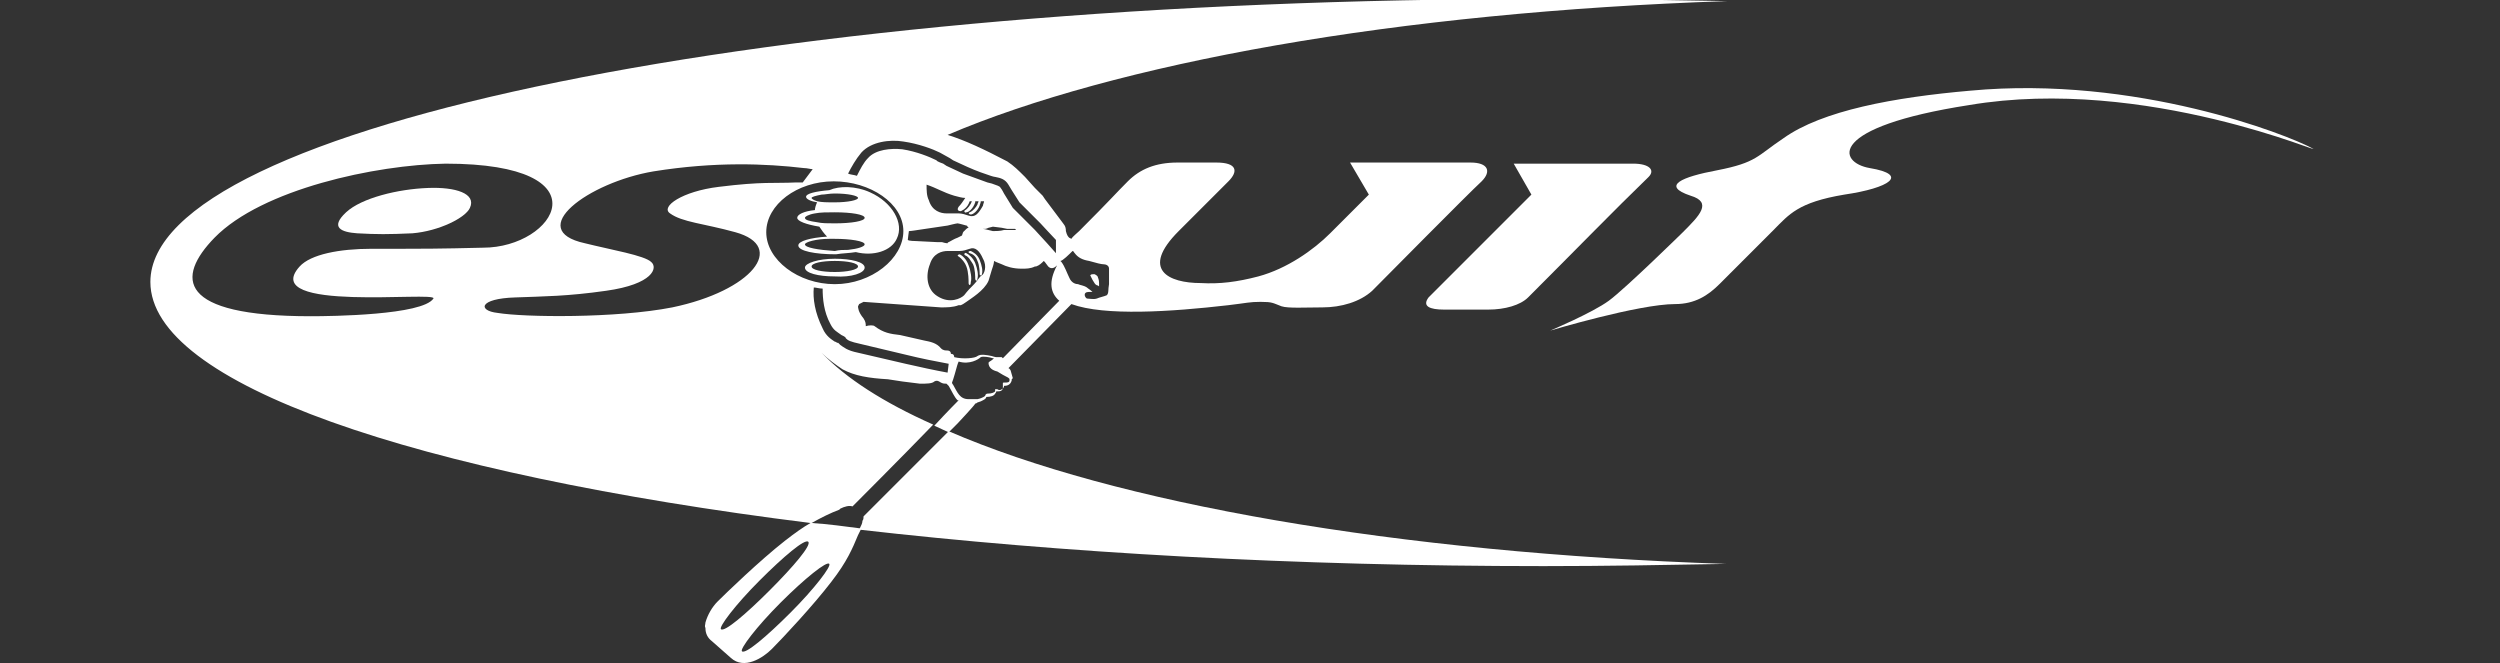 <?xml version="1.0" encoding="utf-8"?>
<!-- Generator: Adobe Illustrator 23.1.1, SVG Export Plug-In . SVG Version: 6.00 Build 0)  -->
<svg version="1.1" id="Layer_1" xmlns="http://www.w3.org/2000/svg" xmlns:xlink="http://www.w3.org/1999/xlink" x="0px" y="0px"
	 viewBox="0 0 226.1 60" style="enable-background:new 0 0 226.1 60;" xml:space="preserve">
<rect x="0" y="0" width="226.1" height="60" fill="#333333" stroke="none"/>
<style type="text/css">
	.st0{fill:#FFFFFF;}
</style>
<g>
	<path class="st0" d="M130.6,28c1.1,0,3,0,4,0c1.5,0,2.9-0.4,3.6-1.1c4.7-4.7,7.6-7.7,10.9-10.9c0.6-0.6,0.1-1.2-1.4-1.2
		c-1,0-10.8,0-10.8,0l1.6,2.8c0,0-6.7,6.7-9.3,9.3C128.6,27.7,129.3,28,130.6,28z"/>
	<path class="st0" d="M209.1,13.4c-2.2-1.2-15.9-6.6-30.9-5.2c-6.9,0.6-13.4,1.8-16.9,4.3c-2.4,1.6-2.4,2.2-6,2.9
		c-3.2,0.6-5.1,1.4-2.4,2.3c2,0.6,0.8,1.8-0.7,3.3c0,0-5.2,5.1-6.7,6.2c-1.5,1.1-5.3,2.7-5.3,2.7s8-2.4,11.3-2.4c1.8,0,3-0.8,4-1.8
		l4.9-4.9c1.4-1.4,2.2-2.5,6.4-3.2c4.1-0.6,5.9-1.8,2.3-2.4c-2.9-0.5-3.9-3.7,9-5.7C194.1,6.8,210.8,14.3,209.1,13.4z"/>
	<path class="st0" d="M38.7,17c-2.7,0.1-6,0.9-7.4,2.2c-1.5,1.4-0.4,1.8,1,1.9c1.8,0.1,2.8,0.1,5,0c2.4-0.2,4.8-1.4,5.2-2.3l0,0
		C43.1,17.5,41.2,16.9,38.7,17z"/>
	<path class="st0" d="M88.2,36.5c0.1,0,0.2-0.1,0.2-0.1l0.3-0.1l0.2-0.1c0.2-0.1,0.3-0.2,0.3-0.3c0.4,0,0.7-0.1,0.8-0.3
		c0,0,0.1-0.1,0.1-0.2c0.2,0,0.4,0,0.5-0.1s0.1-0.2,0.2-0.3v-0.1c0.3,0,0.6-0.1,0.7-0.5v-0.1l0.1-0.1l-0.2-0.7c0,0-0.1-0.2-0.2-0.2
		c0.3-0.3,5.7-5.8,5.7-5.8l0,0c3,1.1,9,0.7,14.2,0.1c1.7-0.2,1.9-0.3,2.9-0.3c1.1,0,1.1,0.1,1.9,0.4c0.6,0.2,2.2,0.1,3.7,0.1
		c1.7,0,3.4-0.5,4.5-1.5c1-1,8.7-8.8,9.9-9.9c0.9-0.9,0.6-1.7-1-1.7c-1.5,0-10.9,0-10.9,0l1.7,2.9c0,0-0.9,0.9-3.5,3.5
		c-1.5,1.5-3.9,3.2-6.5,3.9c-1.9,0.5-3.5,0.7-5.2,0.6c-2.9,0-5.5-1.2-2-4.7c2.3-2.3,3.4-3.4,4.5-4.5c0.9-0.9,0.8-1.7-1.1-1.7
		c-0.9,0-2,0-3.5,0c-2,0-3.4,0.6-4.5,1.7c-1.2,1.2-1.4,1.5-4.4,4.5c-0.2,0.2-0.6,0.5-0.7,0.7l0,0l-0.2-0.1c-0.1-0.1-0.2-0.2-0.3-0.6
		c0-0.5-0.2-0.6-0.4-0.9l-1.5-2l-0.2-0.3L93.6,17l-0.9-1c-0.6-0.6-1-1-1.6-1.4c-2.1-1.1-3.8-1.9-5.4-2.4c7.5-3.2,17.7-6,29.7-8.1
		s25.9-3.5,40.8-4c-5.4-0.1-10.9-0.2-16.5-0.2C70-0.1,13.6,11.4,13.6,25.5c0,9.2,23.8,17.3,59.7,21.8c-0.7,0.4-1.4,0.9-2.3,1.6
		c-2.3,1.8-5.4,4.8-6.1,5.5c-0.5,0.5-0.9,1.2-1.1,1.9c0,0.2-0.1,0.3,0,0.5c0,0.5,0.2,0.9,0.6,1.2l1.7,1.5c1.2,1.1,2.9,0,3.7-0.8
		c1-1,3.8-4,5.4-6.1c1.4-1.8,1.9-3,2.4-4.2l0.3-0.6c-1.5-0.2-3-0.4-4.5-0.5c0.9-0.5,1.7-0.9,2.5-1.2L76,46c0.4-0.2,0.8-0.3,1.1-0.2
		c0,0,4.5-4.5,7.3-7.4c-4.5-2-7.9-4.2-10.1-6.5l0,0c0.6,0.6,1.3,1.1,1.9,1.5c1.1,0.6,2.4,0.8,4.1,0.9l1.3,0.2l1.6,0.2
		c0.6,0,1.1,0,1.3-0.2c0.2-0.1,0.3-0.1,0.6,0.1c0.2,0.1,0.3,0.1,0.5,0.1l0,0l0.2,0.2c0.3,0.5,0.5,1,0.8,1.3c0,0,0,0,0.1,0
		c-0.1,0.1-1,1-2.2,2.3c0.4,0.2,0.9,0.4,1.3,0.6c0.5-0.5,0.8-0.8,0.8-0.8S88.2,36.6,88.2,36.5z M97,22.7c0.1,0,0.1,0.1,0.2,0.2
		c0.3,0.4,0.7,0.6,1.3,0.7c0.7,0.2,1.1,0.3,1.3,0.3c0.2,0,0.5,0.1,0.5,0.4s0,0.9,0,1.4c-0.1,0.5,0,0.8-0.2,1
		c-0.2,0.1-0.7,0.2-0.9,0.3c-0.3,0.1-0.7,0-0.9,0c-0.2-0.1-0.4-0.6,0.2-0.6c0.1,0,0.2,0,0.3,0c-0.2-0.2-0.4-0.3-0.5-0.4
		c-0.3-0.2-0.6-0.2-0.8-0.3c-0.2,0-0.6-0.1-0.8-0.6c-0.2-0.4-0.4-1-0.7-1.4l-0.1-0.1C96.1,23.6,96.7,23,97,22.7z M77.9,13.8
		c0.9-1,2.6-1.2,3.8-1c1.4,0.2,2.7,0.7,3.3,1l0.9,0.5l0.3,0.2l1.3,0.6c0.9,0.4,1.5,0.6,2.1,0.8c0,0,0.3,0.1,0.4,0.1
		c0.5,0.1,0.9,0.2,1.2,0.7l0.3,0.5l0.7,1.1l1,1l0.9,0.9c0,0,1.2,1.3,1.4,1.5l0,0l0,0l0,0v1.2L94.7,22l-1.1-1.2l-0.9-0.9l-1.1-1.1
		l-0.8-1.3c0,0-0.2-0.4-0.3-0.5c-0.1-0.2-0.3-0.2-0.8-0.4l-0.4-0.1l-2.2-0.8L85.6,15l-0.3-0.2c0,0-0.6-0.2-0.6-0.3
		c-0.6-0.3-1.8-0.8-3.1-1c-1-0.1-2.4,0-3.1,0.8c-0.4,0.4-0.7,1-1,1.6c-0.3-0.1-0.6-0.1-0.8-0.2C77,15.1,77.4,14.4,77.9,13.8z
		 M86.9,19.1c0.2-0.1,0.6-0.3,0.8-0.9c0.1,0,0.2,0,0.2,0l0,0c-0.1,0.3-0.4,0.7-0.6,0.8c-0.2,0.1,0,0.3,0.1,0.2
		c0.2,0,0.6-0.3,0.8-0.9v-0.1c0.1,0,0.2,0,0.3,0c0,0.1-0.1,0.2-0.1,0.3c-0.1,0.2-0.4,0.6-0.7,0.7c-0.2,0.1,0,0.2,0.1,0.2
		c0.2,0,0.6-0.3,0.8-0.8c0-0.1,0.1-0.2,0.1-0.4c0.1,0,0.1,0,0.2,0H89c0,0.1-0.1,0.3-0.1,0.4c-0.4,0.7-0.7,1.1-1.3,0.9
		c-0.3-0.1-0.6-0.2-0.9-0.2s-0.8,0-1.1,0c-0.5,0-1.3-0.2-1.6-1.2c-0.2-0.4-0.2-0.9-0.2-1.4c0.9,0.3,1.5,0.7,2.5,1
		c0.4,0.1,0.7,0.2,1,0.2c-0.2,0.3-0.4,0.6-0.6,0.8C86.5,19,86.7,19.1,86.9,19.1z M85.7,20.4c0,0,0.8-0.2,0.9-0.2s0.8,0.2,0.8,0.2
		s0.1,0,0.1,0.1l0,0l0.1,0.1h0.1c-0.1,0-0.2,0-0.3,0.1l-0.2,0.2c-0.1,0,0,0.1-0.1,0.1l0,0L87,21.3c0,0-0.2,0.1-0.4,0.2
		c-0.3,0.1-0.6,0.3-0.8,0.4c-0.1,0-0.1,0.1-0.1,0.1s-0.2,0-0.5-0.1c-0.2,0-0.4,0-0.4,0l-2-0.1c0,0-0.6,0-0.7-0.1
		c0-0.1,0.1-0.8,0.1-0.8c0.2,0,0.8-0.1,0.8-0.1L85.7,20.4z M84.1,23.9c0.3-1,1.1-1.2,1.6-1.2c0.3,0,0.8,0,1.1,0
		c0.3,0,0.6-0.1,0.9-0.2c0.5-0.2,0.9,0.2,1.2,0.9c0.4,0.7,0.1,1.4-0.1,1.5s-0.4,0.5-0.7,0.8c-0.3,0.3-0.6,0.6-0.9,1
		c-0.3,0.3-1.3,0.8-2.4,0.1C83.8,26.2,83.7,24.9,84.1,23.9z M88.9,20.7c0.1,0,0.2,0,0.2,0c0.1,0,0.3-0.1,0.3-0.1l0.4-0.1l0.8,0.1
		l0.5,0.1c0.1,0,0.5,0,0.7,0c0,0,0,0,0.1,0.1h-0.2H91h-0.2c-0.3,0.1-0.8,0.1-1,0.1C89.8,20.9,89,20.7,88.9,20.7z M33.6,22.5
		c-2.9,0-5.5,0.5-6.5,1.6c-3.8,4.2,12.5,2.2,12.1,2.9c-1,1.5-9.2,1.6-11.1,1.6c-12.1,0-12.2-3.5-8.7-7.1c4.3-4.4,14.6-6.6,20.9-6.7
		c14.7,0,9.9,7.6,3.4,7.6C39.5,22.5,39,22.5,33.6,22.5z M60.8,27.8c-5.1,1-13.4,0.9-15.8,0.5c-1.8-0.2-1.7-1.3,1.6-1.4
		c2.6-0.1,4.7-0.1,8.2-0.6c4.3-0.6,4.7-2.1,4.1-2.6c-0.6-0.6-3.6-1.1-6-1.7c-5.5-1.2,0.3-5.5,6.2-6.5c5.6-0.9,10.2-0.7,13.6-0.3
		c0.3,0,0.6,0.1,0.8,0.1l-0.9,1.2H72c-2,0.1-3-0.1-7,0.4c-3.3,0.4-5.3,1.8-4.4,2.4c1.1,0.8,3,0.9,5.9,1.7
		C71.2,22.3,68,26.3,60.8,27.8z M69.3,21c0-2.5,2.8-4.6,6.1-4.6c3.3,0,6.3,2,6.3,4.5s-2.9,4.8-6.2,4.8C72.2,25.7,69.3,23.5,69.3,21z
		 M65.2,56.9c-0.2-0.2,1.3-2.2,3.5-4.4s4.1-3.8,4.4-3.5s-1.3,2.2-3.5,4.4C67.4,55.6,65.5,57.2,65.2,56.9z M75,51
		c0.2,0.2-1.3,2.2-3.5,4.4s-4.1,3.8-4.4,3.5c-0.2-0.2,1.3-2.2,3.5-4.4C72.8,52.3,74.8,50.7,75,51z M85.7,33.7
		c-1.1-0.2-2.5-0.5-3.8-0.8l-4.3-1c-1-0.2-1.3-0.5-1.6-0.7L75.8,31c0,0,0,0-0.1,0c0,0-0.1-0.1-0.2-0.1c-0.3-0.2-0.8-0.5-1.1-1.2
		c-0.7-1.4-0.9-2.7-0.8-3.7c0.2,0,0.5,0.1,0.8,0.1c0,0.9,0.1,2.1,0.7,3.2c0.3,0.6,0.6,0.7,1,1l0.2,0.1c0,0,0.2,0.1,0.2,0.2
		c0.2,0.2,0.4,0.3,1.3,0.5l4.2,1c1.2,0.3,2.7,0.6,3.8,0.8L85.7,33.7z M85.7,31.7c-0.2,0-0.4,0-0.6-0.2c-0.4-0.5-1-0.6-1.5-0.7
		l-2.2-0.5c-0.9-0.1-1.5-0.2-2.3-0.8c-0.1-0.1-0.5-0.1-0.8,0c0-0.2,0-0.4-0.2-0.7c-0.5-0.6-0.5-1-0.5-1.1l0.1-0.2l0.2-0.1l0.2-0.1
		l7,0.5c0.5,0,1.1,0,1.6-0.2c0.1,0,0.2,0,0.2,0l0.2-0.1l0.3-0.2c0.4-0.3,1.6-1,2-1.9l0.3-1l0.1-0.3c0,0,0.1-0.3,0.1-0.5l0.2,0.1
		l0.5,0.2c0.4,0.2,1,0.4,1.8,0.4c0.4,0,0.8,0,1.2-0.2h0.1c0.3-0.1,0.5-0.3,0.7-0.5l0,0l0.1,0.1l0.3,0.4c0.3,0.3,0.6,0.1,0.8-0.1l0,0
		c-0.8,1.5-0.6,2.5,0.2,3.2c-0.9,0.9-4.4,4.5-5.1,5.2l0,0l-0.1-0.1c0,0-0.1,0-0.2,0h-0.2h-0.1c-0.1,0-0.4-0.1-0.4-0.1
		c-0.5-0.1-1-0.2-1.3,0c-0.2,0.2-1.3,0.3-2.1,0.1c0-0.2-0.1-0.3-0.3-0.3C86,31.7,85.7,31.7,85.7,31.7z M86.2,34.8
		c0,0-0.1-0.1-0.1-0.2c0.1-0.2,0.4-1.3,0.4-1.3s0.1-0.4,0.2-0.6c1,0.3,1.8-0.2,2-0.4c0.2-0.1,0.8,0,1.1,0.1h0.1
		c-0.2,0.2-0.4,0.3-0.4,0.3l-0.1,0.1l0,0c0,0.5,0.4,0.7,0.8,0.8l0.5,0.3c0.4,0.2,0.6,0.3,0.6,0.4v0.1c0,0.2-0.2,0.2-0.5,0.2
		c-0.1,0-0.1,0-0.1,0.1c0,0,0,0,0,0.1v0.1c0,0,0,0.1,0,0.2c0,0,0,0.1-0.1,0.1c-0.1,0.1-0.3,0.1-0.4,0c-0.1,0-0.1,0-0.2,0
		c0,0,0,0,0,0.1v0.1l0,0l0,0c-0.1,0.1-0.3,0.2-0.7,0.2c-0.1,0-0.2,0.1-0.2,0.2c0,0-0.2,0.2-0.7,0.3h-0.8
		C86.8,36.1,86.6,35.5,86.2,34.8z"/>
	<path class="st0" d="M78.1,46.7c0,0.1,0,0.3-0.1,0.4c0,0.2-0.1,0.4-0.2,0.6l-0.1,0.2c18.3,2.1,39.4,3.3,61.9,3.3
		c5.6,0,11.1-0.1,16.5-0.2c-29.8-1-55.3-5.5-70.3-12C83.6,41.2,78.1,46.7,78.1,46.7z"/>
	<path class="st0" d="M77.4,22.8c1.6,0.4,3.2-0.1,3.7-1.2c0.7-1.4-0.4-3.3-2.4-4.2c-1.3-0.6-2.8-0.6-3.7-0.2
		c-1.2,0.1-2.1,0.3-2.1,0.6c0,0.2,0.4,0.4,1,0.5c-0.1,0.2-0.2,0.5-0.2,0.7c-1,0.1-1.6,0.4-1.6,0.7c0,0.3,0.8,0.6,2,0.8
		c0.2,0.3,0.4,0.6,0.7,0.9c-1.5,0.1-2.6,0.4-2.6,0.8c0,0.5,1.5,0.8,3.4,0.8C76.2,22.9,76.8,22.9,77.4,22.8z M73.4,17.9
		c0-0.1,0.4-0.2,0.9-0.3c0.3,0,0.7-0.1,1.2-0.1c1.2,0,2.1,0.2,2.1,0.4c0,0.2-0.9,0.4-2.1,0.4c-0.7,0-1.2,0-1.6-0.1
		C73.6,18.1,73.4,18,73.4,17.9z M73.9,20.1c-0.7-0.1-1.1-0.2-1.1-0.4c0-0.1,0.3-0.3,0.9-0.4c0.5-0.1,1.1-0.1,1.8-0.1
		c1.5,0,2.7,0.2,2.7,0.5s-1.2,0.5-2.7,0.5C74.9,20.2,74.3,20.2,73.9,20.1z M72.8,22.1c0-0.2,1-0.5,2.2-0.5c0.2,0,0.3,0,0.5,0
		c1.4,0,2.7,0.2,2.7,0.5c0,0.2-0.6,0.4-1.5,0.5c-0.4,0-0.8,0-1.2,0.1C74,22.6,72.8,22.4,72.8,22.1z"/>
	<path class="st0" d="M87.4,24.1c0.2,0.5,0.2,1.3,0.2,1.5s0.2,0.3,0.2-0.1c0.1-0.3,0-1-0.2-1.5c-0.2-0.6-0.6-0.9-0.8-1
		c-0.1,0-0.3,0.1-0.1,0.2C87,23.4,87.3,23.8,87.4,24.1z"/>
	<path class="st0" d="M78.2,24.2c0-0.5-1.2-0.8-2.7-0.8s-2.7,0.4-2.7,0.8c0,0.5,1.2,0.8,2.7,0.8C77,25.1,78.2,24.7,78.2,24.2z
		 M75.5,24.6c-1.2,0-2.1-0.2-2.1-0.5s0.9-0.5,2.1-0.5s2.1,0.2,2.1,0.5S76.6,24.6,75.5,24.6z"/>
	<path class="st0" d="M99.2,25.8c0.1,0,0.2,0.1,0.2,0.1c0-0.1,0-0.2,0-0.3c0-0.3-0.1-0.5-0.1-0.5c0-0.1-0.1-0.2-0.3-0.3
		c-0.3,0-0.3,0-0.4,0.1c0,0,0.1,0.2,0.2,0.4C99,25.6,99,25.7,99.2,25.8z"/>
	<path class="st0" d="M88.4,23.6c0.2,0.4,0.2,1.1,0.2,1.2s0.2,0.2,0.2,0c0.1-0.3,0-0.8-0.2-1.3s-0.6-0.7-0.8-0.8
		c-0.2,0-0.3,0.1-0.1,0.2C88.1,23,88.3,23.3,88.4,23.6z"/>
	<path class="st0" d="M88,23.9c0.2,0.4,0.2,1.2,0.2,1.3c0,0.2,0.2,0.3,0.2,0c0.1-0.3,0-0.9-0.2-1.4s-0.6-0.8-0.8-0.9
		c-0.1-0.1-0.3,0.1-0.1,0.2C87.6,23.2,87.8,23.6,88,23.9z"/>
</g>
</svg>

